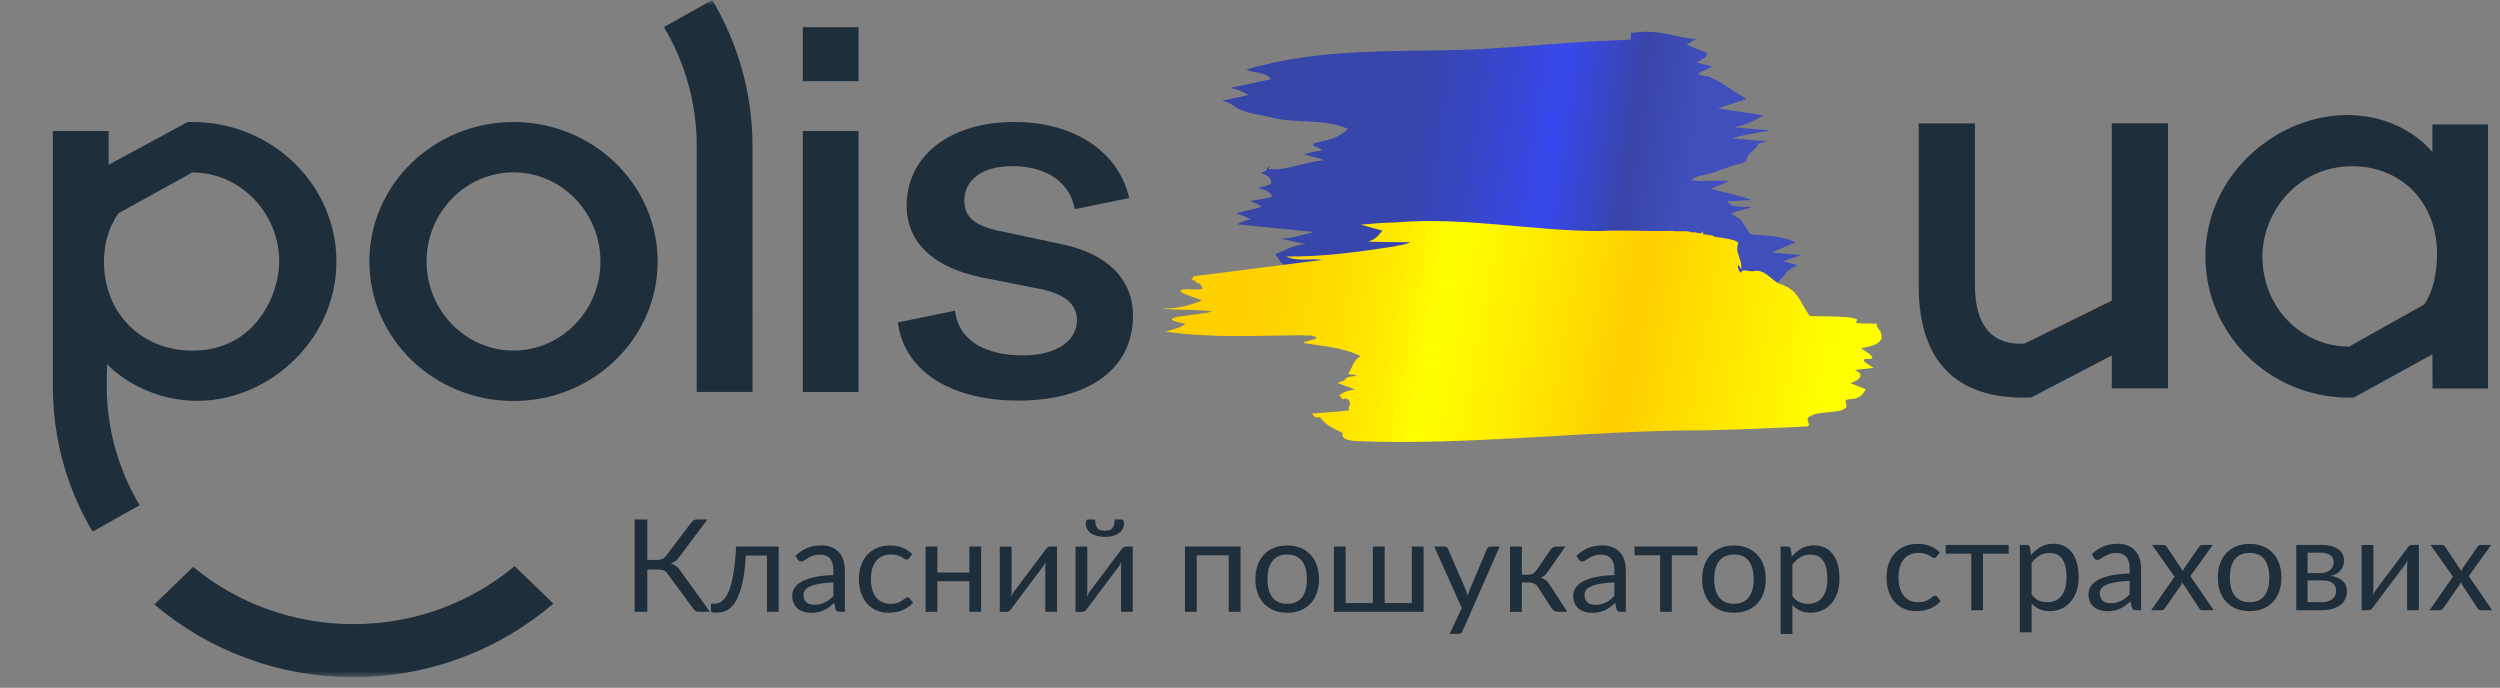 <svg width="229" height="63" viewBox="0 0 229 63" fill="none" xmlns="http://www.w3.org/2000/svg">
<rect x="0" y="0" width="229" height="63" fill="#808080" stroke="none"/>
<path d="M65.031 56.042H63.982C63.866 56.042 63.765 56.013 63.681 55.954C63.6 55.891 63.524 55.8 63.452 55.682L61.166 52.582C61.061 52.428 60.948 52.322 60.828 52.263C60.707 52.2 60.543 52.169 60.333 52.169H59.296V56.042H58.132V47.581H59.296V51.289H60.195C60.376 51.289 60.529 51.261 60.653 51.206C60.782 51.151 60.908 51.043 61.033 50.882L63.295 47.905C63.355 47.811 63.428 47.734 63.512 47.675C63.6 47.612 63.703 47.581 63.819 47.581H64.802L62.191 51.059C61.994 51.33 61.74 51.517 61.431 51.62C61.644 51.675 61.823 51.763 61.968 51.885C62.117 52.003 62.257 52.169 62.39 52.381L65.031 56.042Z" fill="#1E2E3B"/>
<path d="M71.327 56.043H70.253V50.888H68.323C68.275 51.647 68.203 52.305 68.106 52.86C68.01 53.411 67.893 53.882 67.757 54.271C67.624 54.657 67.473 54.972 67.304 55.216C67.139 55.456 66.965 55.643 66.78 55.777C66.599 55.911 66.41 56.002 66.213 56.049C66.019 56.096 65.826 56.12 65.633 56.12C65.292 56.12 65.121 56.066 65.121 55.96V55.293H65.435C65.571 55.293 65.71 55.269 65.851 55.222C65.992 55.175 66.128 55.084 66.261 54.95C66.397 54.817 66.528 54.63 66.653 54.39C66.778 54.145 66.89 53.83 66.99 53.445C67.095 53.055 67.184 52.585 67.256 52.033C67.332 51.478 67.391 50.821 67.431 50.061H71.327V56.043Z" fill="#1E2E3B"/>
<path d="M76.338 53.35C75.844 53.366 75.421 53.405 75.072 53.468C74.726 53.527 74.442 53.606 74.221 53.704C74.004 53.803 73.845 53.919 73.745 54.052C73.648 54.186 73.6 54.336 73.6 54.501C73.6 54.659 73.626 54.795 73.679 54.909C73.731 55.023 73.801 55.117 73.889 55.192C73.982 55.263 74.088 55.316 74.209 55.352C74.334 55.383 74.466 55.399 74.607 55.399C74.796 55.399 74.969 55.381 75.126 55.346C75.283 55.306 75.43 55.251 75.566 55.18C75.707 55.109 75.84 55.025 75.964 54.926C76.093 54.828 76.218 54.716 76.338 54.59V53.35ZM72.871 50.905C73.208 50.586 73.572 50.348 73.962 50.191C74.352 50.033 74.784 49.954 75.259 49.954C75.6 49.954 75.904 50.01 76.169 50.12C76.435 50.23 76.658 50.384 76.839 50.581C77.02 50.777 77.156 51.015 77.249 51.295C77.341 51.574 77.388 51.882 77.388 52.216V56.042H76.911C76.807 56.042 76.726 56.027 76.67 55.995C76.614 55.96 76.57 55.893 76.537 55.795L76.416 55.228C76.256 55.373 76.099 55.503 75.946 55.617C75.793 55.728 75.633 55.822 75.464 55.901C75.295 55.976 75.114 56.032 74.921 56.072C74.732 56.115 74.521 56.137 74.288 56.137C74.05 56.137 73.827 56.106 73.618 56.042C73.409 55.976 73.226 55.877 73.07 55.747C72.916 55.617 72.794 55.454 72.701 55.257C72.613 55.056 72.569 54.82 72.569 54.549C72.569 54.312 72.635 54.086 72.768 53.87C72.9 53.649 73.116 53.454 73.413 53.285C73.71 53.116 74.099 52.978 74.577 52.872C75.056 52.761 75.643 52.698 76.338 52.682V52.216C76.338 51.751 76.236 51.401 76.031 51.165C75.826 50.925 75.526 50.805 75.132 50.805C74.867 50.805 74.644 50.838 74.463 50.905C74.286 50.968 74.131 51.041 73.998 51.124C73.87 51.203 73.757 51.275 73.66 51.342C73.568 51.405 73.475 51.437 73.383 51.437C73.311 51.437 73.248 51.419 73.196 51.383C73.144 51.344 73.1 51.297 73.063 51.242L72.871 50.905Z" fill="#1E2E3B"/>
<path d="M83.275 51.124C83.243 51.167 83.211 51.201 83.179 51.224C83.147 51.248 83.103 51.26 83.046 51.26C82.986 51.26 82.919 51.236 82.847 51.189C82.775 51.138 82.684 51.083 82.576 51.023C82.471 50.965 82.341 50.911 82.184 50.864C82.031 50.813 81.842 50.788 81.617 50.788C81.315 50.788 81.05 50.84 80.821 50.947C80.591 51.049 80.398 51.199 80.242 51.395C80.089 51.593 79.972 51.83 79.892 52.11C79.815 52.39 79.777 52.703 79.777 53.049C79.777 53.411 79.82 53.734 79.904 54.017C79.989 54.297 80.107 54.533 80.26 54.726C80.417 54.915 80.604 55.061 80.821 55.163C81.042 55.261 81.289 55.311 81.562 55.311C81.824 55.311 82.039 55.281 82.208 55.222C82.377 55.159 82.515 55.09 82.624 55.015C82.736 54.941 82.829 54.874 82.901 54.815C82.978 54.752 83.052 54.72 83.125 54.72C83.213 54.72 83.281 54.753 83.329 54.82L83.631 55.204C83.498 55.366 83.348 55.503 83.179 55.617C83.01 55.732 82.827 55.828 82.63 55.907C82.437 55.982 82.234 56.037 82.021 56.072C81.808 56.108 81.591 56.126 81.37 56.126C80.987 56.126 80.632 56.057 80.302 55.919C79.976 55.781 79.693 55.582 79.451 55.322C79.21 55.059 79.021 54.736 78.885 54.354C78.748 53.972 78.679 53.537 78.679 53.049C78.679 52.604 78.742 52.193 78.866 51.815C78.995 51.437 79.18 51.112 79.421 50.84C79.666 50.565 79.966 50.35 80.32 50.197C80.678 50.043 81.088 49.966 81.55 49.966C81.981 49.966 82.358 50.035 82.684 50.173C83.014 50.307 83.305 50.498 83.559 50.746L83.275 51.124Z" fill="#1E2E3B"/>
<path d="M89.873 50.061V56.043H88.794V53.244H85.863V56.043H84.783V50.061H85.863V52.447H88.794V50.061H89.873Z" fill="#1E2E3B"/>
<path d="M96.821 50.061V56.043H95.748V51.98C95.748 51.901 95.752 51.817 95.76 51.726C95.768 51.636 95.778 51.545 95.79 51.455C95.754 51.533 95.718 51.606 95.681 51.673C95.645 51.74 95.607 51.801 95.567 51.856L92.618 55.783C92.573 55.846 92.517 55.907 92.449 55.966C92.384 56.021 92.312 56.049 92.232 56.049H91.58V50.067H92.66V54.13C92.66 54.205 92.656 54.287 92.648 54.378C92.64 54.464 92.629 54.553 92.618 54.644C92.654 54.569 92.69 54.5 92.726 54.437C92.762 54.37 92.798 54.309 92.835 54.254L95.784 50.327C95.828 50.264 95.884 50.205 95.953 50.15C96.021 50.091 96.096 50.061 96.176 50.061H96.821Z" fill="#1E2E3B"/>
<path d="M103.759 50.061V56.042H102.685V51.98C102.685 51.901 102.69 51.816 102.698 51.726C102.706 51.635 102.716 51.545 102.728 51.454C102.691 51.533 102.655 51.606 102.619 51.673C102.583 51.739 102.545 51.801 102.505 51.856L99.555 55.783C99.511 55.846 99.455 55.907 99.386 55.966C99.322 56.021 99.25 56.048 99.169 56.048H98.518V50.067H99.598V54.129C99.598 54.204 99.593 54.287 99.585 54.377C99.577 54.464 99.567 54.552 99.555 54.643C99.591 54.568 99.628 54.499 99.664 54.436C99.7 54.369 99.736 54.309 99.772 54.253L102.722 50.327C102.766 50.263 102.822 50.204 102.891 50.149C102.959 50.09 103.033 50.061 103.114 50.061H103.759ZM101.208 48.614C101.373 48.614 101.511 48.596 101.624 48.561C101.737 48.522 101.827 48.46 101.896 48.378C101.968 48.295 102.02 48.189 102.052 48.059C102.084 47.929 102.1 47.769 102.1 47.581H102.728C102.804 47.581 102.862 47.614 102.903 47.681C102.943 47.748 102.963 47.821 102.963 47.9C102.963 48.096 102.923 48.273 102.842 48.431C102.762 48.589 102.645 48.724 102.492 48.838C102.344 48.949 102.161 49.033 101.944 49.092C101.727 49.151 101.481 49.181 101.208 49.181C100.934 49.181 100.689 49.151 100.472 49.092C100.255 49.033 100.07 48.949 99.917 48.838C99.769 48.724 99.654 48.589 99.574 48.431C99.493 48.273 99.453 48.096 99.453 47.9C99.453 47.821 99.473 47.748 99.513 47.681C99.553 47.614 99.612 47.581 99.688 47.581H100.315C100.315 47.769 100.331 47.929 100.363 48.059C100.396 48.189 100.446 48.295 100.514 48.378C100.586 48.46 100.679 48.522 100.792 48.561C100.904 48.596 101.043 48.614 101.208 48.614Z" fill="#1E2E3B"/>
<path d="M113.633 56.043H112.553V50.864H109.622V56.043H108.542V50.061H113.633V56.043Z" fill="#1E2E3B"/>
<path d="M117.914 49.966C118.361 49.966 118.763 50.039 119.121 50.185C119.478 50.331 119.784 50.537 120.037 50.805C120.291 51.073 120.484 51.398 120.616 51.779C120.753 52.157 120.821 52.58 120.821 53.049C120.821 53.521 120.753 53.946 120.616 54.324C120.484 54.702 120.291 55.025 120.037 55.293C119.784 55.56 119.478 55.767 119.121 55.913C118.763 56.054 118.361 56.126 117.914 56.126C117.464 56.126 117.058 56.054 116.696 55.913C116.338 55.767 116.032 55.56 115.779 55.293C115.526 55.025 115.331 54.702 115.194 54.324C115.061 53.946 114.995 53.521 114.995 53.049C114.995 52.58 115.061 52.157 115.194 51.779C115.331 51.398 115.526 51.073 115.779 50.805C116.032 50.537 116.338 50.331 116.696 50.185C117.058 50.039 117.464 49.966 117.914 49.966ZM117.914 55.305C118.517 55.305 118.968 55.108 119.265 54.714C119.563 54.316 119.712 53.763 119.712 53.055C119.712 52.342 119.563 51.787 119.265 51.39C118.968 50.992 118.517 50.793 117.914 50.793C117.609 50.793 117.342 50.845 117.112 50.947C116.887 51.049 116.698 51.197 116.545 51.39C116.396 51.583 116.284 51.821 116.208 52.104C116.135 52.383 116.099 52.701 116.099 53.055C116.099 53.763 116.248 54.316 116.545 54.714C116.847 55.108 117.303 55.305 117.914 55.305Z" fill="#1E2E3B"/>
<path d="M130.404 50.061V56.043H122.184V50.061H123.263V55.246H125.754V50.061H126.834V55.246H129.324V50.061H130.404Z" fill="#1E2E3B"/>
<path d="M137.373 50.061L133.965 57.809C133.929 57.887 133.883 57.95 133.827 57.997C133.774 58.044 133.692 58.068 133.579 58.068H132.784L133.899 55.694L131.378 50.061H132.307C132.399 50.061 132.472 50.085 132.524 50.132C132.58 50.175 132.619 50.225 132.638 50.28L134.273 54.047C134.337 54.212 134.392 54.385 134.436 54.567C134.492 54.382 134.552 54.206 134.617 54.041L136.203 50.28C136.227 50.217 136.267 50.166 136.324 50.126C136.384 50.083 136.45 50.061 136.523 50.061H137.373Z" fill="#1E2E3B"/>
<path d="M142.03 50.356C142.087 50.27 142.161 50.199 142.254 50.144C142.346 50.089 142.445 50.061 142.549 50.061H143.387L141.801 52.341C141.705 52.486 141.604 52.606 141.5 52.701C141.395 52.791 141.266 52.862 141.114 52.913C141.307 52.964 141.47 53.045 141.602 53.155C141.735 53.262 141.854 53.4 141.958 53.569L143.563 56.043H142.815C142.622 56.043 142.473 56.011 142.368 55.948C142.264 55.886 142.173 55.795 142.097 55.677L140.909 53.817C140.72 53.51 140.436 53.356 140.058 53.356H139.401V56.049H138.321V50.061H139.401V52.647H139.98C140.302 52.647 140.553 52.514 140.734 52.246L142.03 50.356Z" fill="#1E2E3B"/>
<path d="M147.876 53.35C147.381 53.366 146.959 53.405 146.609 53.468C146.263 53.527 145.98 53.606 145.759 53.704C145.542 53.803 145.383 53.919 145.282 54.052C145.186 54.186 145.138 54.336 145.138 54.501C145.138 54.659 145.164 54.795 145.216 54.909C145.268 55.023 145.339 55.117 145.427 55.192C145.52 55.263 145.626 55.316 145.747 55.352C145.871 55.383 146.004 55.399 146.145 55.399C146.334 55.399 146.507 55.381 146.663 55.346C146.82 55.306 146.967 55.251 147.104 55.18C147.245 55.109 147.377 55.025 147.502 54.926C147.631 54.828 147.755 54.716 147.876 54.59V53.35ZM144.408 50.905C144.746 50.586 145.11 50.348 145.499 50.191C145.89 50.033 146.322 49.954 146.796 49.954C147.138 49.954 147.441 50.01 147.707 50.12C147.972 50.23 148.195 50.384 148.376 50.581C148.557 50.777 148.694 51.015 148.787 51.295C148.879 51.574 148.925 51.882 148.925 52.216V56.042H148.449C148.344 56.042 148.264 56.027 148.208 55.995C148.151 55.96 148.107 55.893 148.075 55.795L147.954 55.228C147.794 55.373 147.637 55.503 147.484 55.617C147.331 55.728 147.17 55.822 147.001 55.901C146.832 55.976 146.652 56.032 146.459 56.072C146.269 56.115 146.059 56.137 145.825 56.137C145.588 56.137 145.365 56.106 145.156 56.042C144.947 55.976 144.764 55.877 144.607 55.747C144.454 55.617 144.332 55.454 144.239 55.257C144.15 55.056 144.106 54.82 144.106 54.549C144.106 54.312 144.173 54.086 144.305 53.87C144.438 53.649 144.653 53.454 144.951 53.285C145.248 53.116 145.636 52.978 146.115 52.872C146.593 52.761 147.18 52.698 147.876 52.682V52.216C147.876 51.751 147.773 51.401 147.568 51.165C147.363 50.925 147.063 50.805 146.669 50.805C146.404 50.805 146.181 50.838 146 50.905C145.823 50.968 145.668 51.041 145.536 51.124C145.407 51.203 145.295 51.275 145.198 51.342C145.105 51.405 145.013 51.437 144.92 51.437C144.848 51.437 144.786 51.419 144.734 51.383C144.681 51.344 144.637 51.297 144.601 51.242L144.408 50.905Z" fill="#1E2E3B"/>
<path d="M155.486 50.864H153.14V56.043H152.066V50.864H149.72V50.061H155.486V50.864Z" fill="#1E2E3B"/>
<path d="M158.837 49.966C159.283 49.966 159.686 50.039 160.044 50.185C160.401 50.331 160.707 50.537 160.96 50.805C161.214 51.073 161.407 51.398 161.539 51.779C161.676 52.157 161.744 52.58 161.744 53.049C161.744 53.521 161.676 53.946 161.539 54.324C161.407 54.702 161.214 55.025 160.96 55.293C160.707 55.56 160.401 55.767 160.044 55.913C159.686 56.054 159.283 56.126 158.837 56.126C158.387 56.126 157.981 56.054 157.619 55.913C157.261 55.767 156.955 55.56 156.702 55.293C156.449 55.025 156.254 54.702 156.117 54.324C155.984 53.946 155.918 53.521 155.918 53.049C155.918 52.58 155.984 52.157 156.117 51.779C156.254 51.398 156.449 51.073 156.702 50.805C156.955 50.537 157.261 50.331 157.619 50.185C157.981 50.039 158.387 49.966 158.837 49.966ZM158.837 55.305C159.44 55.305 159.891 55.108 160.188 54.714C160.486 54.316 160.635 53.763 160.635 53.055C160.635 52.342 160.486 51.787 160.188 51.39C159.891 50.992 159.44 50.793 158.837 50.793C158.532 50.793 158.264 50.845 158.035 50.947C157.81 51.049 157.621 51.197 157.468 51.39C157.319 51.583 157.207 51.821 157.13 52.104C157.058 52.383 157.022 52.701 157.022 53.055C157.022 53.763 157.171 54.316 157.468 54.714C157.77 55.108 158.226 55.305 158.837 55.305Z" fill="#1E2E3B"/>
<path d="M164.185 54.602C164.382 54.862 164.597 55.045 164.831 55.151C165.064 55.257 165.325 55.31 165.615 55.31C166.186 55.31 166.624 55.111 166.93 54.714C167.235 54.316 167.388 53.749 167.388 53.013C167.388 52.623 167.352 52.289 167.279 52.009C167.211 51.73 167.11 51.502 166.978 51.324C166.845 51.144 166.682 51.011 166.489 50.929C166.296 50.846 166.077 50.805 165.832 50.805C165.482 50.805 165.174 50.883 164.909 51.041C164.648 51.198 164.406 51.421 164.185 51.708V54.602ZM164.131 50.988C164.388 50.677 164.686 50.427 165.024 50.238C165.361 50.049 165.747 49.954 166.182 49.954C166.535 49.954 166.855 50.021 167.14 50.155C167.426 50.285 167.669 50.48 167.87 50.74C168.071 50.996 168.226 51.314 168.335 51.697C168.443 52.078 168.497 52.517 168.497 53.013C168.497 53.454 168.437 53.865 168.317 54.247C168.196 54.625 168.021 54.954 167.792 55.233C167.567 55.509 167.289 55.728 166.96 55.889C166.634 56.047 166.266 56.125 165.856 56.125C165.482 56.125 165.16 56.064 164.891 55.942C164.626 55.816 164.39 55.643 164.185 55.422V58.068H163.106V50.061H163.751C163.904 50.061 163.998 50.134 164.034 50.279L164.131 50.988Z" fill="#1E2E3B"/>
<path d="M177.404 50.976C177.371 51.02 177.339 51.053 177.307 51.077C177.275 51.1 177.23 51.112 177.174 51.112C177.114 51.112 177.048 51.089 176.975 51.041C176.903 50.99 176.812 50.935 176.704 50.876C176.599 50.817 176.469 50.764 176.312 50.717C176.159 50.665 175.97 50.64 175.745 50.64C175.443 50.64 175.178 50.693 174.949 50.799C174.72 50.902 174.527 51.051 174.37 51.248C174.217 51.445 174.1 51.683 174.02 51.963C173.944 52.242 173.906 52.555 173.906 52.901C173.906 53.264 173.948 53.587 174.032 53.87C174.116 54.149 174.235 54.385 174.388 54.578C174.545 54.768 174.732 54.913 174.949 55.015C175.17 55.114 175.417 55.163 175.691 55.163C175.952 55.163 176.167 55.133 176.336 55.074C176.505 55.012 176.643 54.943 176.752 54.868C176.865 54.793 176.957 54.726 177.029 54.667C177.106 54.604 177.18 54.573 177.253 54.573C177.341 54.573 177.409 54.606 177.458 54.673L177.759 55.057C177.627 55.218 177.476 55.356 177.307 55.47C177.138 55.584 176.955 55.681 176.758 55.76C176.565 55.834 176.362 55.889 176.149 55.925C175.936 55.96 175.719 55.978 175.498 55.978C175.116 55.978 174.76 55.909 174.43 55.771C174.105 55.634 173.821 55.435 173.58 55.175C173.338 54.911 173.15 54.588 173.013 54.206C172.876 53.825 172.808 53.39 172.808 52.901C172.808 52.457 172.87 52.045 172.995 51.667C173.123 51.289 173.308 50.965 173.55 50.693C173.795 50.418 174.094 50.203 174.448 50.05C174.806 49.896 175.216 49.819 175.679 49.819C176.109 49.819 176.487 49.888 176.812 50.026C177.142 50.16 177.434 50.351 177.687 50.598L177.404 50.976Z" fill="#1E2E3B"/>
<path d="M183.99 50.716H181.644V55.895H180.57V50.716H178.224V49.913H183.99V50.716Z" fill="#1E2E3B"/>
<path d="M186.093 54.454C186.29 54.714 186.506 54.897 186.739 55.003C186.972 55.11 187.233 55.163 187.523 55.163C188.094 55.163 188.532 54.964 188.838 54.566C189.143 54.169 189.296 53.602 189.296 52.866C189.296 52.476 189.26 52.141 189.188 51.862C189.119 51.583 189.019 51.354 188.886 51.177C188.753 50.996 188.59 50.864 188.397 50.781C188.204 50.699 187.985 50.657 187.74 50.657C187.39 50.657 187.083 50.736 186.817 50.894C186.556 51.051 186.314 51.273 186.093 51.561V54.454ZM186.039 50.84C186.297 50.529 186.594 50.28 186.932 50.09C187.269 49.902 187.655 49.807 188.09 49.807C188.444 49.807 188.763 49.874 189.049 50.008C189.334 50.138 189.577 50.333 189.779 50.593C189.98 50.848 190.134 51.167 190.243 51.549C190.352 51.931 190.406 52.37 190.406 52.866C190.406 53.307 190.345 53.718 190.225 54.1C190.104 54.478 189.929 54.807 189.7 55.086C189.475 55.362 189.197 55.58 188.868 55.742C188.542 55.899 188.174 55.978 187.764 55.978C187.39 55.978 187.069 55.917 186.799 55.795C186.534 55.669 186.298 55.496 186.093 55.275V57.921H185.014V49.913H185.659C185.812 49.913 185.906 49.986 185.943 50.132L186.039 50.84Z" fill="#1E2E3B"/>
<path d="M195.075 53.203C194.58 53.218 194.158 53.257 193.808 53.321C193.462 53.38 193.179 53.458 192.958 53.557C192.741 53.655 192.582 53.771 192.481 53.905C192.385 54.039 192.337 54.188 192.337 54.354C192.337 54.511 192.363 54.647 192.415 54.761C192.467 54.876 192.538 54.97 192.626 55.045C192.719 55.116 192.825 55.169 192.946 55.204C193.071 55.236 193.203 55.252 193.344 55.252C193.533 55.252 193.706 55.234 193.863 55.198C194.019 55.159 194.166 55.104 194.303 55.033C194.444 54.962 194.576 54.877 194.701 54.779C194.83 54.681 194.954 54.568 195.075 54.442V53.203ZM191.607 50.758C191.945 50.439 192.309 50.201 192.699 50.043C193.088 49.886 193.521 49.807 193.995 49.807C194.337 49.807 194.64 49.862 194.906 49.972C195.171 50.083 195.394 50.236 195.575 50.433C195.756 50.63 195.893 50.868 195.986 51.148C196.078 51.427 196.124 51.734 196.124 52.069V55.895H195.648C195.543 55.895 195.463 55.879 195.407 55.848C195.35 55.812 195.306 55.746 195.274 55.647L195.153 55.08C194.992 55.226 194.836 55.356 194.683 55.47C194.53 55.58 194.369 55.675 194.2 55.753C194.031 55.828 193.851 55.885 193.658 55.925C193.468 55.968 193.257 55.99 193.024 55.99C192.787 55.99 192.564 55.958 192.355 55.895C192.146 55.828 191.963 55.73 191.806 55.6C191.653 55.47 191.531 55.306 191.438 55.11C191.35 54.909 191.305 54.673 191.305 54.401C191.305 54.165 191.372 53.939 191.504 53.722C191.637 53.502 191.852 53.307 192.15 53.138C192.447 52.968 192.835 52.83 193.314 52.724C193.792 52.614 194.379 52.551 195.075 52.535V52.069C195.075 51.604 194.972 51.254 194.767 51.018C194.562 50.778 194.263 50.657 193.868 50.657C193.603 50.657 193.38 50.691 193.199 50.758C193.022 50.821 192.867 50.894 192.735 50.976C192.606 51.055 192.494 51.128 192.397 51.195C192.304 51.258 192.212 51.289 192.119 51.289C192.047 51.289 191.985 51.272 191.932 51.236C191.88 51.197 191.836 51.149 191.8 51.094L191.607 50.758Z" fill="#1E2E3B"/>
<path d="M202.777 55.895H201.746C201.657 55.895 201.587 55.873 201.535 55.83C201.487 55.783 201.447 55.731 201.414 55.676L199.876 53.332C199.86 53.387 199.842 53.442 199.822 53.497C199.806 53.549 199.782 53.596 199.75 53.639L198.326 55.676C198.286 55.731 198.242 55.783 198.194 55.83C198.149 55.873 198.087 55.895 198.007 55.895H197.048L199.189 52.824L197.132 49.913H198.164C198.252 49.913 198.316 49.927 198.357 49.954C198.397 49.982 198.433 50.021 198.465 50.073L199.967 52.317C199.999 52.202 200.049 52.092 200.118 51.986L201.433 50.096C201.469 50.041 201.507 49.998 201.547 49.966C201.591 49.931 201.643 49.913 201.704 49.913H202.693L200.636 52.771L202.777 55.895Z" fill="#1E2E3B"/>
<path d="M206.071 49.819C206.518 49.819 206.92 49.892 207.278 50.037C207.635 50.183 207.941 50.39 208.194 50.657C208.448 50.925 208.641 51.25 208.773 51.632C208.91 52.01 208.978 52.433 208.978 52.901C208.978 53.374 208.91 53.799 208.773 54.177C208.641 54.555 208.448 54.878 208.194 55.145C207.941 55.413 207.635 55.62 207.278 55.765C206.92 55.907 206.518 55.978 206.071 55.978C205.621 55.978 205.215 55.907 204.853 55.765C204.495 55.62 204.189 55.413 203.936 55.145C203.683 54.878 203.488 54.555 203.351 54.177C203.218 53.799 203.152 53.374 203.152 52.901C203.152 52.433 203.218 52.01 203.351 51.632C203.488 51.25 203.683 50.925 203.936 50.657C204.189 50.39 204.495 50.183 204.853 50.037C205.215 49.892 205.621 49.819 206.071 49.819ZM206.071 55.157C206.674 55.157 207.125 54.96 207.422 54.567C207.72 54.169 207.869 53.616 207.869 52.907C207.869 52.195 207.72 51.64 207.422 51.242C207.125 50.845 206.674 50.646 206.071 50.646C205.766 50.646 205.498 50.697 205.269 50.799C205.044 50.902 204.855 51.049 204.702 51.242C204.553 51.435 204.441 51.673 204.365 51.956C204.292 52.236 204.256 52.553 204.256 52.907C204.256 53.616 204.405 54.169 204.702 54.567C205.004 54.96 205.46 55.157 206.071 55.157Z" fill="#1E2E3B"/>
<path d="M212.686 55.157C213.088 55.157 213.405 55.066 213.639 54.885C213.872 54.7 213.989 54.448 213.989 54.129C213.989 53.988 213.966 53.86 213.922 53.745C213.878 53.627 213.806 53.525 213.705 53.438C213.605 53.352 213.47 53.285 213.301 53.238C213.136 53.191 212.933 53.167 212.692 53.167H211.371V55.157H212.686ZM211.371 50.622V52.499H212.547C212.724 52.499 212.887 52.476 213.036 52.428C213.188 52.377 213.319 52.309 213.428 52.222C213.536 52.131 213.621 52.025 213.681 51.903C213.742 51.777 213.772 51.639 213.772 51.49C213.772 51.379 213.751 51.273 213.711 51.171C213.671 51.065 213.603 50.972 213.506 50.893C213.41 50.811 213.283 50.746 213.126 50.699C212.969 50.648 212.776 50.622 212.547 50.622H211.371ZM212.578 49.913C212.955 49.913 213.279 49.95 213.548 50.025C213.818 50.1 214.039 50.203 214.212 50.332C214.385 50.458 214.511 50.608 214.592 50.781C214.672 50.954 214.712 51.139 214.712 51.336C214.712 51.466 214.694 51.602 214.658 51.744C214.622 51.885 214.558 52.021 214.465 52.151C214.376 52.281 214.254 52.399 214.097 52.505C213.944 52.608 213.751 52.688 213.518 52.748C213.985 52.826 214.344 52.986 214.598 53.226C214.851 53.462 214.978 53.775 214.978 54.165C214.978 54.456 214.917 54.71 214.797 54.926C214.68 55.139 214.517 55.318 214.308 55.464C214.103 55.61 213.862 55.718 213.585 55.788C213.307 55.859 213.01 55.895 212.692 55.895H210.34V49.913H212.578Z" fill="#1E2E3B"/>
<path d="M221.565 49.913V55.895H220.492V51.832C220.492 51.754 220.495 51.669 220.503 51.578C220.511 51.488 220.522 51.397 220.533 51.307C220.497 51.386 220.461 51.458 220.425 51.525C220.389 51.592 220.351 51.653 220.31 51.708L217.361 55.635C217.317 55.698 217.261 55.759 217.192 55.818C217.128 55.873 217.055 55.901 216.975 55.901H216.324V49.919H217.403V53.981C217.403 54.056 217.4 54.139 217.391 54.23C217.383 54.316 217.373 54.405 217.361 54.495C217.397 54.42 217.433 54.352 217.47 54.289C217.506 54.222 217.542 54.161 217.578 54.106L220.528 50.179C220.572 50.116 220.628 50.057 220.696 50.002C220.765 49.943 220.839 49.913 220.92 49.913H221.565Z" fill="#1E2E3B"/>
<path d="M228.28 55.895H227.249C227.16 55.895 227.09 55.873 227.037 55.83C226.989 55.783 226.949 55.731 226.917 55.676L225.379 53.332C225.363 53.387 225.345 53.442 225.325 53.497C225.309 53.549 225.285 53.596 225.252 53.639L223.829 55.676C223.789 55.731 223.745 55.783 223.696 55.83C223.652 55.873 223.59 55.895 223.509 55.895H222.55L224.692 52.824L222.635 49.913H223.666C223.754 49.913 223.819 49.927 223.859 49.954C223.899 49.982 223.936 50.021 223.968 50.073L225.47 52.317C225.502 52.202 225.552 52.092 225.62 51.986L226.935 50.096C226.971 50.041 227.009 49.998 227.05 49.966C227.094 49.931 227.146 49.913 227.206 49.913H228.195L226.139 52.771L228.28 55.895Z" fill="#1E2E3B"/>
<path d="M164.897 23.382C164.894 23.371 164.891 23.36 164.888 23.348C164.039 23.28 163.191 23.212 162.342 23.145C162.338 23.134 162.335 23.123 162.332 23.112C163.03 22.813 163.728 22.514 164.453 22.203C163.208 21.581 161.83 21.596 160.48 21.485C160.388 21.479 160.326 21.456 160.274 21.374C159.996 20.958 159.738 20.523 159.45 20.12C159.165 19.915 158.801 19.761 158.564 19.522C159.206 19.34 159.849 19.158 160.49 18.976C159.674 18.889 158.801 19.12 158.176 18.452C158.958 18.404 159.712 18.358 160.466 18.312C159.221 17.881 157.982 17.642 156.706 17.288C157.286 17.048 157.826 16.826 158.383 16.596C157.255 16.465 156.014 16.673 154.919 16.512C155.088 16.362 155.289 16.259 155.484 16.148C155.646 16.128 155.801 16.091 155.956 16.049C156.818 15.907 157.63 15.529 158.462 15.268C158.79 15.09 159.892 14.949 159.985 14.662C160.015 14.09 160.663 13.823 160.947 13.403C161.078 13.011 161.49 13.12 161.804 12.947C160.74 12.855 159.709 12.766 158.678 12.677C159.764 12.31 160.953 12.176 162.087 11.96C162.086 11.952 162.085 11.945 162.083 11.938C161.057 11.851 160.03 11.764 159.004 11.677C159.004 11.656 159.004 11.636 159.004 11.615C159.93 11.462 160.73 11.003 161.564 10.576C160.617 10.407 159.662 10.284 158.714 10.145C158.279 10.056 157.861 10.011 157.376 9.92C158.269 9.625 159.113 9.347 159.984 9.06C158.776 8.378 157.733 7.517 156.466 6.991C156.213 6.932 155.949 6.971 155.707 6.846C155.676 6.789 155.567 6.827 155.566 6.726C155.99 6.516 156.417 6.306 156.862 6.087C156.385 5.968 155.93 5.855 155.452 5.736C155.766 5.443 156.224 5.419 156.354 4.975C156.382 4.904 156.388 4.864 156.301 4.828C155.703 4.571 155.09 4.362 154.51 4.069C154.795 3.903 155.06 3.748 155.369 3.568C153.938 3.498 152.688 2.983 151.282 2.922C150.661 2.864 150.019 2.969 149.392 3.001C149.43 3.209 149.379 3.414 149.353 3.61C149.352 3.618 149.352 3.625 149.354 3.632C148.542 3.681 147.729 3.69 146.922 3.745C146.911 3.739 146.9 3.74 146.89 3.748C146.562 3.733 146.235 3.772 145.908 3.791C145.904 3.798 145.897 3.803 145.89 3.807C145.896 3.801 145.901 3.796 145.908 3.791C143.42 3.931 140.957 4.122 138.476 4.32C137.57 4.372 136.659 4.422 135.753 4.493C135.739 4.525 135.723 4.556 135.722 4.591C135.716 4.56 135.737 4.528 135.721 4.497C135.53 4.51 135.334 4.492 135.15 4.534C135.149 4.532 135.149 4.531 135.148 4.528C135.119 4.514 135.091 4.512 135.064 4.531C128.069 4.785 120.952 4.337 114.165 6.373C114.768 6.708 116.066 6.586 116.412 7.259C115.199 7.517 113.976 7.778 112.753 8.039C112.751 8.056 112.748 8.073 112.746 8.09C113.349 8.123 113.842 8.419 114.384 8.699C113.552 8.882 112.759 9.056 111.953 9.233C112.447 9.341 112.893 9.56 113.291 9.891C114.209 10.387 115.301 10.483 116.307 10.723C118.658 11.376 121.217 10.791 123.48 11.807C122.637 12.649 121.679 12.815 120.563 13.078C119.732 13.292 120.889 13.495 121.12 13.754C120.546 13.873 119.995 13.987 119.444 14.101C120.067 14.343 120.722 14.448 121.338 14.688C119.543 14.759 118.005 15.658 116.185 15.486C116.235 15.383 116.328 15.353 116.314 15.256C116.206 15.293 116.094 15.362 116.082 15.432C116 15.706 115.728 15.719 115.512 15.851C115.965 16.018 116.424 16.172 116.433 16.725C116.467 17.011 115.496 17.093 115.252 17.237C115.762 17.385 116.304 17.456 116.551 18.023C115.881 18.21 115.181 18.295 114.443 18.415C114.871 18.521 115.218 18.69 115.555 18.954C114.766 19.149 114.016 19.334 113.234 19.527C113.706 19.695 114.14 19.866 114.58 20.105C114.107 20.165 113.711 20.314 113.343 20.551C115.681 20.784 118.018 21.017 120.355 21.25C119.328 21.501 118.327 21.843 117.262 21.862L119.535 22.339C119.536 22.355 119.539 22.371 119.54 22.387C118.539 22.407 117.721 22.939 116.822 23.28C117.396 24.045 117.401 24.46 118.485 24.344C120.388 24.301 122.293 24.11 124.178 23.885C125.706 23.682 134.889 23.963 136.387 23.598C136.476 23.573 136.619 23.563 136.607 23.457C136.596 23.363 136.456 23.393 136.37 23.392C135.207 23.381 134.044 23.363 132.883 23.324C133.128 23.318 133.311 23.148 133.528 23.069C133.669 23.025 133.628 22.876 133.707 22.8C133.781 22.659 134.262 22.422 133.982 22.3C133.403 22.14 132.768 21.946 132.228 21.829C133.872 21.737 135.587 21.63 137.243 21.596C138.149 21.565 139.124 21.704 139.999 21.543C139.998 21.541 139.998 21.54 139.997 21.539C142.363 21.572 137.073 21.314 139.419 21.617C139.759 21.649 140.099 21.71 140.439 21.727C140.938 21.865 141.543 21.909 142.046 21.848C142.701 21.95 143.459 22.021 144.111 21.915C145.131 22.035 146.213 21.885 147.255 21.951C147.261 21.946 147.268 21.942 147.275 21.937C147.434 21.939 147.593 21.939 147.751 21.939C147.758 21.946 147.765 21.953 147.775 21.96C147.877 21.953 147.982 21.985 148.082 21.94C148.091 21.948 148.1 21.955 148.113 21.962C148.245 21.95 148.381 21.986 148.512 21.942C148.777 21.981 149.081 21.976 149.356 21.939C149.356 21.935 149.355 21.932 149.355 21.929C149.362 21.939 149.368 21.95 149.376 21.961C149.644 21.949 149.914 21.99 150.181 21.94C150.659 22.001 151.176 21.942 151.667 21.962C152.421 21.998 153.225 21.997 153.995 22.017C154.433 22.067 154.891 22.07 155.334 22.161C155.428 22.205 155.529 22.211 155.63 22.224C155.681 22.186 155.692 22.121 155.74 22.049C155.73 22.13 155.725 22.183 155.727 22.237C156.21 22.356 156.708 22.447 157.202 22.519C157.414 22.807 159.112 22.667 158.926 23.134C158.688 23.894 159.288 24.534 159.257 25.333C158.816 24.448 158.843 25.808 159.272 25.809C159.482 25.421 160.001 25.739 160.353 25.678C161.013 25.594 161.582 25.804 162.016 26.302C162.096 26.361 162.228 26.558 162.333 26.474C162.461 26.374 162.844 26.38 162.783 26.17C162.71 25.921 163.279 25.407 163.459 25.206C163.744 24.737 164.147 24.532 164.655 24.294C164.215 24.172 163.812 24.061 163.369 23.938C163.906 23.744 164.401 23.565 164.897 23.385V23.382ZM133.174 16.509C133.175 16.5 133.176 16.491 133.177 16.482C133.179 16.491 133.178 16.5 133.174 16.509ZM136.954 21.127C136.956 21.131 136.957 21.134 136.959 21.138C136.957 21.139 136.955 21.14 136.954 21.141V21.127ZM156.16 8.479C156.154 8.482 156.15 8.485 156.143 8.487C156.146 8.482 156.148 8.476 156.151 8.47C156.154 8.473 156.156 8.477 156.16 8.479Z" fill="url(#paint0_linear_4750_387)"/>
<path d="M172.305 30.517C172.24 30.218 171.83 29.966 171.934 29.658C171.272 29.608 170.605 29.693 169.932 29.549C171.122 28.807 166.259 29.051 165.773 28.929C164.915 27.837 164.776 26.526 163.057 26.02C162.187 25.654 161.678 24.582 160.559 24.847C160.194 24.894 159.591 24.549 159.469 25.017C159.158 24.779 159.008 23.774 159.494 24.639C159.626 23.836 158.913 23.126 159.199 22.37C159.471 21.941 157.395 21.746 157.083 21.694C156.8 21.473 156.295 21.556 155.97 21.418C156.011 21.344 155.982 21.252 156.032 21.148C155.76 21.613 155.431 21.173 155.009 21.302C154.489 21.064 153.72 21.266 153.117 21.148C150.928 21.206 148.635 21.045 146.458 21.164C140.263 21.146 134.109 19.845 127.849 20.374C126.772 20.392 125.7 20.479 124.624 20.577C125.292 20.76 125.96 20.942 126.629 21.125C126.17 21.695 126.023 21.863 125.344 22.141C126.644 22.159 127.885 22.194 129.195 22.189C128.704 22.443 128.142 22.442 127.631 22.59C124.377 23.079 121.108 23.539 117.804 23.492C118.845 23.992 120.046 23.651 121.137 23.803C120.454 23.9 119.748 23.979 119.073 24.066C115.909 24.485 112.703 24.873 109.521 25.286C109.337 25.281 109.294 25.288 109.248 25.499C109.029 25.428 109.259 25.935 109.276 25.589C109.456 25.713 109.589 25.931 109.768 25.976C109.949 25.876 110.007 26.212 110.116 26.313C110.481 26.797 107.844 26.202 108.181 26.738C108.639 27.076 109.493 27.214 110.088 27.534C109.091 27.941 108.071 28.199 107.012 28.258C107.02 28.254 107.027 28.249 107.034 28.245C106.986 28.245 106.938 28.245 106.889 28.244C106.764 28.229 106.643 28.246 106.517 28.294C107.931 28.401 109.895 28.348 111.051 28.539C109.654 28.921 105.198 29.021 108.585 29.654C108.058 30.086 107.407 30.146 106.776 30.376C110.956 30.995 115.12 30.728 119.32 30.71C119.779 30.789 120.248 30.616 120.624 30.968C120.43 31.112 119.137 31.347 119.44 31.415C121.227 31.751 123.008 31.794 124.622 32.625C123.988 32.959 123.884 33.64 123.527 34.193C123.461 34.396 124.044 34.237 124.234 34.414C123.917 34.521 123.492 34.451 123.278 34.662C123.174 34.946 122.799 34.928 122.543 35.081C125.233 36.163 123.903 35.254 122.632 36.24C122.879 36.213 122.851 36.669 123.099 36.56C123.367 36.332 123.76 36.798 123.64 37.087C123.569 37.248 123.501 37.414 123.564 37.597C122.435 37.722 121.336 37.777 120.192 37.883C120.583 38.531 120.63 38.039 120.965 38.286C121.468 38.979 122.231 39.283 122.985 39.656C122.838 40.289 123.595 40.319 124.04 40.392C124.064 40.394 124.087 40.397 124.111 40.399C134.778 40.838 145.43 39.411 156.1 39.42C159.26 39.351 162.417 39.217 165.576 39.058C165.983 38.889 165.165 38.295 165.878 38.107C166.611 37.524 169.703 38.058 169.054 36.824C169.033 36.234 170.27 37.044 170.889 35.648C170.425 35.463 169.971 35.282 169.489 35.09C170.21 34.901 170.958 34.327 169.906 33.915C170.478 33.791 171.036 33.78 171.612 33.696C168.902 32.048 173.401 33.762 170.474 31.899C171.198 31.754 172.678 31.551 172.303 30.517H172.305ZM115.309 24.886C115.317 24.885 115.311 24.905 115.302 24.899C115.305 24.895 115.307 24.891 115.309 24.886ZM117.474 24.7C117.466 24.681 117.458 24.66 117.45 24.64C117.467 24.653 117.472 24.675 117.474 24.7Z" fill="url(#paint1_linear_4750_387)"/>
<path d="M193.443 27.534L185.456 31.468C182.668 31.675 180.902 30.002 180.902 26.157V11.305H175.751V26.157C175.751 33.771 179.875 36.657 186.054 36.408L193.438 32.559V35.571H198.59V11.3H193.438V27.534H193.443Z" fill="#1E2E3B"/>
<path d="M222.808 11.392V13.927C221.507 12.399 219.033 10.694 215.482 10.548C208.784 10.277 202.015 15.895 202.015 23.49C202.015 30.622 207.912 36.423 215.171 36.423H215.596L222.808 32.458L222.818 35.589H227.899V11.392H222.808ZM222.04 27.899L215.171 31.747C210.8 31.747 207.235 28.162 207.235 23.486C207.235 19.503 210.415 15.225 215.467 15.225C219.867 15.225 223.232 18.444 223.232 23.247C223.232 26.485 222.04 27.899 222.04 27.899Z" fill="#1E2E3B"/>
<mask id="mask0_4750_387" style="mask-type:luminance" maskUnits="userSpaceOnUse" x="0" y="0" width="167" height="63">
<path d="M166.035 0H0V62.031H166.035V0Z" fill="white"/>
</mask>
<g mask="url(#mask0_4750_387)">
<path d="M97.286 22.379L91.349 21.111C89.135 20.625 88.331 19.745 88.331 18.384C88.331 16.68 89.689 15.217 92.761 15.217C95.98 15.217 98.046 16.824 98.448 19.162L103.433 18.139C102.529 14.097 98.654 11.176 92.914 11.176C86.924 11.176 83.05 14.342 83.05 18.824C83.05 22.231 85.513 24.472 89.843 25.398L95.277 26.467C97.592 26.953 98.649 27.879 98.649 29.342C98.649 31.24 96.736 32.555 93.717 32.555C90.445 32.555 87.829 31.337 87.475 28.462L82.241 29.532C82.897 34.402 87.676 36.694 93.263 36.694C99.506 36.694 103.782 33.967 103.782 28.902C103.777 25.495 101.309 23.208 97.286 22.379Z" fill="#1E2E3B"/>
<path d="M47.037 11.176C39.757 11.176 33.835 16.903 33.835 23.953C33.835 31.004 39.752 36.731 47.037 36.731C54.323 36.731 60.24 31.004 60.24 23.953C60.24 16.903 54.318 11.176 47.037 11.176ZM47.037 32.111C42.651 32.111 39.073 28.444 39.073 23.949C39.073 19.454 42.651 15.787 47.037 15.787C51.424 15.787 55.002 19.454 55.002 23.949C55.002 28.444 51.424 32.111 47.037 32.111Z" fill="#1E2E3B"/>
<path d="M78.644 12H73.535V35.902H78.644V12Z" fill="#1E2E3B"/>
<path d="M78.644 2.491H73.535V7.435H78.644V2.491Z" fill="#1E2E3B"/>
<path d="M9.802 33.356C11.122 34.713 13.763 36.472 17.389 36.694C24.105 37.111 30.816 31.453 30.816 23.953C30.816 16.907 24.899 11.176 17.613 11.176H17.188L9.95 15.093V12H4.842V35.375C4.842 40.06 6.071 44.662 8.482 48.694L12.792 46.282C10.821 42.986 9.778 39.212 9.778 35.375L9.802 33.356ZM10.864 19.532L17.614 15.796C22 15.796 25.578 19.505 25.578 23.958C25.578 26.967 23.407 32.12 17.614 32.12C13.045 32.12 9.524 28.782 9.524 23.958C9.524 21.153 10.864 19.532 10.864 19.532Z" fill="#1E2E3B"/>
<path d="M68.928 13.204C68.899 8.56 67.627 4 65.24 0L60.815 2.477C62.781 5.769 63.819 9.528 63.819 13.352V35.902H68.929L68.928 13.204Z" fill="#1E2E3B"/>
<path d="M32.372 57.17C26.771 57.17 21.647 55.193 17.691 51.93L14.142 55.365C19.012 59.508 25.393 62.027 32.372 62.027C39.395 62.027 45.805 59.476 50.689 55.291L47.14 51.856C43.174 55.166 38.017 57.17 32.372 57.17Z" fill="#1E2E3B"/>
</g>
<defs>
<linearGradient id="paint0_linear_4750_387" x1="112.11" y1="10.441" x2="162.082" y2="17.699" gradientUnits="userSpaceOnUse">
<stop stop-color="#3845A7"/>
<stop offset="0.347" stop-color="#3845AD"/>
<stop offset="0.435" stop-color="#3746BF"/>
<stop offset="0.599" stop-color="#3749ED"/>
<stop offset="0.741" stop-color="#3945A8"/>
<stop offset="0.851" stop-color="#414FBD"/>
</linearGradient>
<linearGradient id="paint1_linear_4750_387" x1="108.328" y1="25.091" x2="167.336" y2="35.973" gradientUnits="userSpaceOnUse">
<stop stop-color="#FFCF00"/>
<stop offset="0.13" stop-color="#FFD200"/>
<stop offset="0.233" stop-color="#FFDC00"/>
<stop offset="0.325" stop-color="#FFEC00"/>
<stop offset="0.396" stop-color="#FFFF00"/>
<stop offset="0.524" stop-color="#FFEC00"/>
<stop offset="0.688" stop-color="#FFCE00"/>
<stop offset="0.732" stop-color="#FFD500"/>
<stop offset="1" stop-color="#FFFF00"/>
</linearGradient>
</defs>
</svg>
